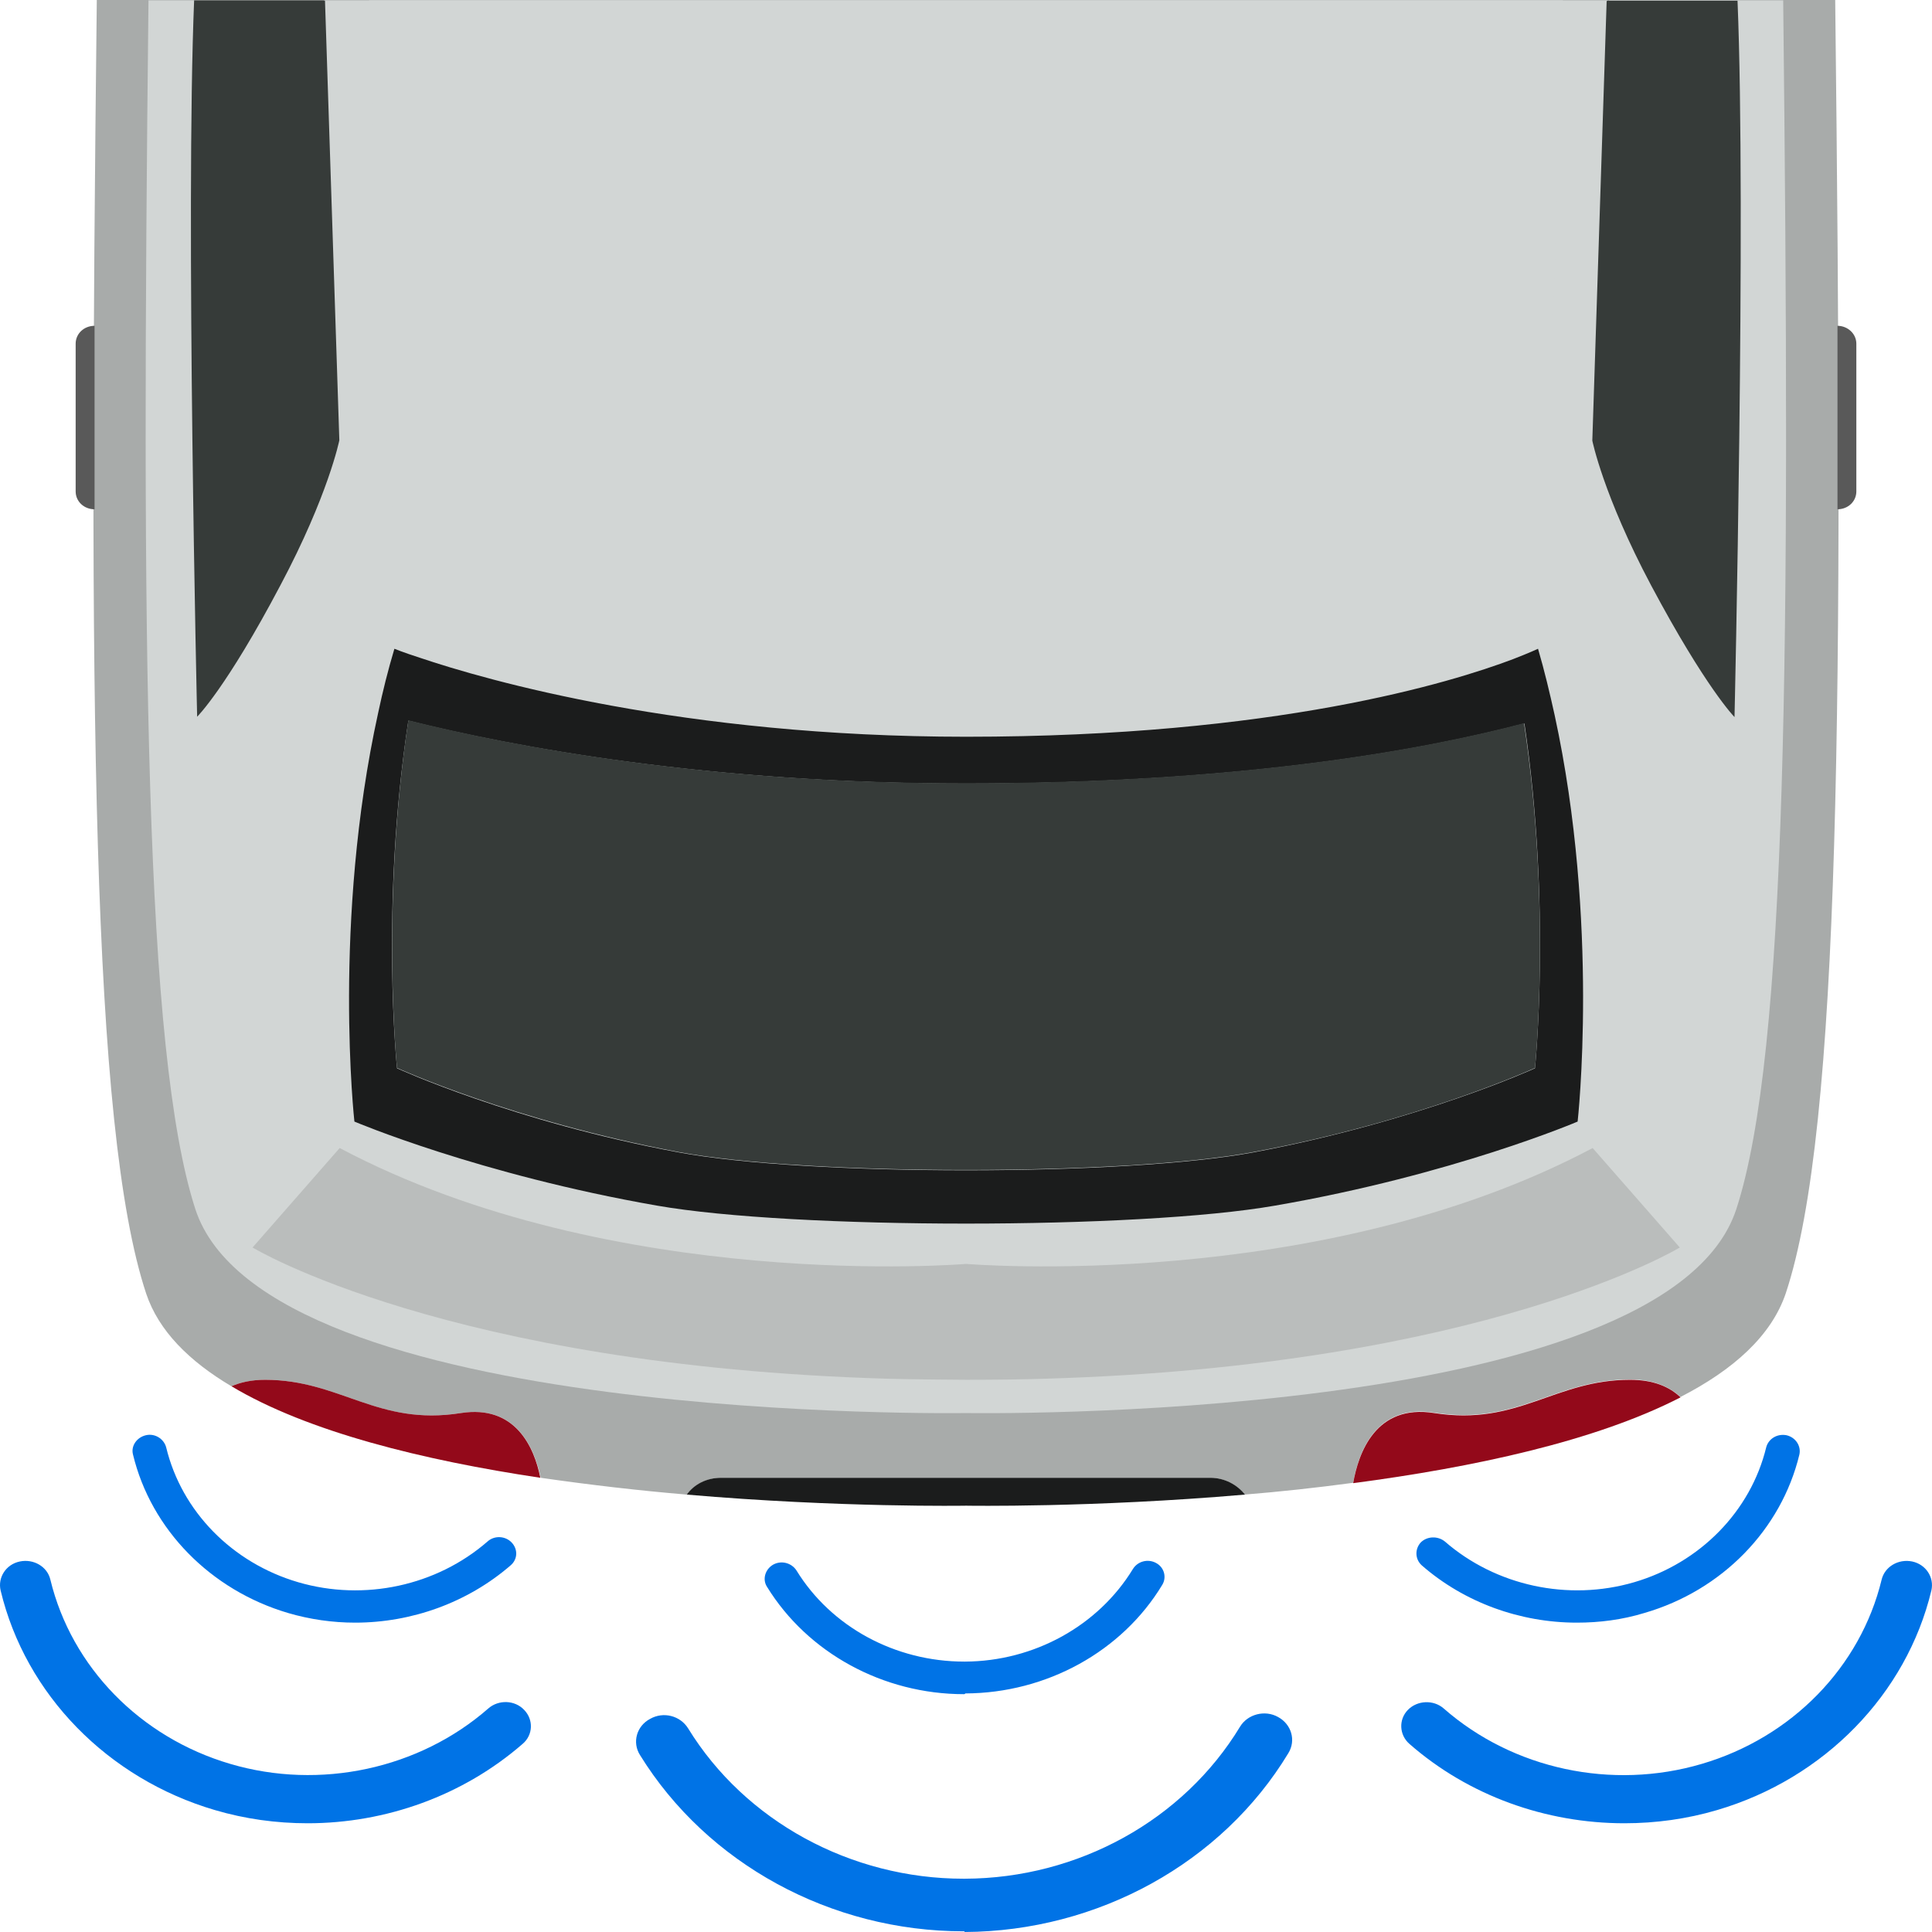 <svg width="50" height="50" viewBox="0 0 50 50" fill="none" xmlns="http://www.w3.org/2000/svg">
<path d="M2.505 0.009C2.3 17.993 2.358 29.184 3.783 33.478C4.105 34.441 4.896 35.228 5.989 35.876C6.224 35.774 6.507 35.709 6.858 35.709C8.81 35.709 9.757 36.912 11.924 36.57C13.35 36.348 13.828 37.458 13.994 38.245C15.273 38.43 16.561 38.578 17.771 38.68C17.976 38.421 18.299 38.245 18.66 38.245H31.31C31.681 38.245 32.004 38.412 32.209 38.68C33.116 38.606 34.063 38.504 35.02 38.375C35.156 37.588 35.605 36.32 37.118 36.56C39.276 36.903 40.232 35.7 42.185 35.7C42.8 35.7 43.21 35.894 43.493 36.153C44.859 35.45 45.845 34.571 46.216 33.469C47.641 29.184 47.7 17.984 47.495 0H2.505V0.009Z" fill="#A8ABAA"/>
<path d="M3.843 0.009C3.657 16.772 3.745 27.231 5.053 31.285C6.859 36.866 24.996 36.57 24.996 36.57C24.996 36.57 43.123 36.875 44.938 31.285C46.256 27.231 46.334 16.772 46.149 0.009H3.843Z" fill="#D2D6D5"/>
<path d="M40.233 18.502C40.106 17.928 39.97 17.355 39.804 16.79C39.804 16.79 39.589 16.892 39.159 17.058C37.568 17.66 33.02 19.067 25.005 19.067C17.665 19.067 12.589 17.605 10.861 17.021C10.432 16.883 10.207 16.79 10.207 16.79C10.041 17.345 9.905 17.892 9.787 18.447C8.597 23.861 9.172 29.026 9.172 29.026C9.172 29.026 12.394 30.396 17.001 31.201C20.544 31.822 29.457 31.822 33 31.201C37.607 30.405 40.829 29.026 40.829 29.026C40.829 29.026 41.404 23.889 40.233 18.502ZM39.725 27.647C39.725 27.647 36.729 29.017 32.444 29.822C29.144 30.442 20.857 30.442 17.557 29.822C13.272 29.026 10.275 27.647 10.275 27.647C10.275 27.647 9.836 23.445 10.568 18.651C13.272 19.326 18.299 20.279 25.005 20.279C32.2 20.279 36.924 19.391 39.452 18.724C40.155 23.482 39.725 27.647 39.725 27.647Z" fill="#1B1C1C"/>
<path d="M10.568 18.641C9.846 23.436 10.275 27.638 10.275 27.638C10.275 27.638 13.272 29.008 17.557 29.813C20.857 30.433 29.154 30.433 32.443 29.813C36.728 29.017 39.725 27.638 39.725 27.638C39.725 27.638 40.155 23.473 39.442 18.715C36.914 19.382 32.19 20.27 24.995 20.27C18.299 20.279 13.272 19.317 10.568 18.641Z" fill="#363B39"/>
<path d="M8.372 0.009H5.024C4.799 5.479 5.102 18.549 5.102 18.549C5.102 18.549 5.854 17.808 7.259 15.143C8.499 12.81 8.782 11.394 8.782 11.394L8.411 0.019L8.372 0.009Z" fill="#363B39"/>
<path d="M41.629 0.009L41.58 0.028L41.209 11.403C41.209 11.403 41.492 12.819 42.732 15.152C44.147 17.808 44.889 18.558 44.889 18.558C44.889 18.558 45.192 5.479 44.967 0.019H41.629V0.009Z" fill="#363B39"/>
<path d="M11.925 36.57C9.767 36.912 8.811 35.709 6.859 35.709C6.507 35.709 6.224 35.774 5.99 35.876C7.971 37.06 10.958 37.791 13.984 38.245C13.828 37.458 13.34 36.348 11.925 36.57Z" fill="#93091A"/>
<path d="M37.119 36.57C35.606 36.329 35.157 37.597 35.02 38.384C38.114 37.977 41.287 37.301 43.493 36.163C43.21 35.894 42.8 35.709 42.185 35.709C40.233 35.709 39.286 36.912 37.119 36.57Z" fill="#93091A"/>
<path d="M9.553 0.009C9.709 6.59 9.953 13.06 10.373 14.3C10.978 16.114 18.367 16.92 23.062 17.253H26.938C31.633 16.92 39.022 16.124 39.627 14.3C40.038 13.06 40.291 6.59 40.447 0.009H9.553Z" fill="#D2D6D5"/>
<path d="M27.045 35.681C38.436 35.348 43.473 32.285 43.473 32.285L41.218 29.711C34.112 33.478 25.005 32.71 25.005 32.71C24.995 32.71 15.897 33.478 8.791 29.711L6.536 32.285C6.536 32.285 11.573 35.348 22.965 35.681C23.56 35.7 25.005 35.709 25.005 35.709C25.766 35.709 26.449 35.7 27.045 35.681Z" fill="#BABDBC"/>
<path d="M2.447 8.432C2.173 8.432 1.958 8.636 1.958 8.895V12.718C1.958 12.977 2.173 13.18 2.447 13.18V8.432Z" fill="#595959"/>
<path d="M47.554 8.432C47.817 8.432 48.042 8.636 48.042 8.895V12.718C48.042 12.977 47.827 13.18 47.554 13.18V8.432Z" fill="#595959"/>
<path d="M31.321 38.245H18.66C18.289 38.245 17.967 38.412 17.772 38.68C21.745 39.023 24.995 38.967 25.005 38.967C25.005 38.967 28.256 39.023 32.219 38.68C32.014 38.421 31.692 38.245 31.321 38.245Z" fill="#1B1C1C"/>
<path d="M40.809 41.994C39.344 41.994 37.9 41.475 36.797 40.513C36.621 40.355 36.611 40.096 36.767 39.92C36.933 39.754 37.207 39.745 37.392 39.893C38.71 41.04 40.584 41.448 42.292 40.948C44.001 40.448 45.309 39.106 45.709 37.458C45.767 37.236 45.992 37.097 46.236 37.144C46.47 37.199 46.617 37.421 46.568 37.644C46.099 39.587 44.567 41.161 42.556 41.744C41.98 41.92 41.394 41.994 40.809 41.994Z" fill="#0073e6"/>
<path d="M24.947 43.845C22.858 43.845 20.905 42.78 19.851 41.068C19.724 40.874 19.802 40.614 20.007 40.494C20.222 40.374 20.485 40.448 20.612 40.642C21.51 42.105 23.17 43.002 24.956 43.002C24.966 43.002 24.966 43.002 24.976 43.002C26.762 42.993 28.422 42.077 29.32 40.605C29.446 40.402 29.71 40.337 29.915 40.448C30.13 40.559 30.198 40.818 30.081 41.013C29.037 42.743 27.084 43.817 24.985 43.826C24.966 43.845 24.956 43.845 24.947 43.845Z" fill="#0073e6"/>
<path d="M24.937 49.982C21.501 49.982 18.299 48.232 16.562 45.419C16.357 45.094 16.474 44.669 16.825 44.484C17.167 44.289 17.606 44.4 17.811 44.734C19.285 47.131 22.018 48.621 24.937 48.621C24.947 48.621 24.957 48.621 24.966 48.621C27.904 48.612 30.628 47.103 32.092 44.687C32.287 44.363 32.736 44.243 33.078 44.437C33.42 44.623 33.547 45.039 33.342 45.372C31.624 48.214 28.412 49.982 24.966 50C24.966 49.982 24.957 49.982 24.937 49.982Z" fill="#0073e6"/>
<path d="M42.039 47.186C40.008 47.186 38.007 46.474 36.475 45.131C36.211 44.9 36.192 44.502 36.436 44.252C36.68 44.002 37.099 43.984 37.363 44.215C39.159 45.789 41.717 46.335 44.04 45.65C46.373 44.965 48.149 43.141 48.696 40.883C48.774 40.55 49.125 40.337 49.487 40.411C49.838 40.485 50.062 40.818 49.984 41.161C49.34 43.845 47.212 46.029 44.44 46.844C43.659 47.075 42.849 47.186 42.039 47.186Z" fill="#0073e6"/>
<path d="M9.191 41.994C8.606 41.994 8.02 41.91 7.454 41.744C5.453 41.152 3.911 39.587 3.442 37.644C3.383 37.422 3.54 37.199 3.774 37.144C4.008 37.088 4.242 37.236 4.301 37.459C4.701 39.115 6.009 40.448 7.718 40.948C9.426 41.448 11.3 41.041 12.618 39.893C12.793 39.735 13.076 39.745 13.242 39.92C13.408 40.096 13.399 40.356 13.213 40.513C12.1 41.475 10.656 41.994 9.191 41.994Z" fill="#0073e6"/>
<path d="M7.962 47.186C7.152 47.186 6.341 47.075 5.56 46.844C2.788 46.029 0.66 43.854 0.016 41.161C-0.062 40.827 0.153 40.485 0.514 40.411C0.865 40.337 1.226 40.541 1.304 40.883C1.851 43.141 3.628 44.965 5.961 45.65C8.284 46.335 10.851 45.779 12.637 44.215C12.901 43.984 13.321 43.993 13.565 44.252C13.809 44.502 13.799 44.9 13.526 45.131C11.983 46.474 9.982 47.186 7.962 47.186Z" fill="#0073e6"/>
</svg>
